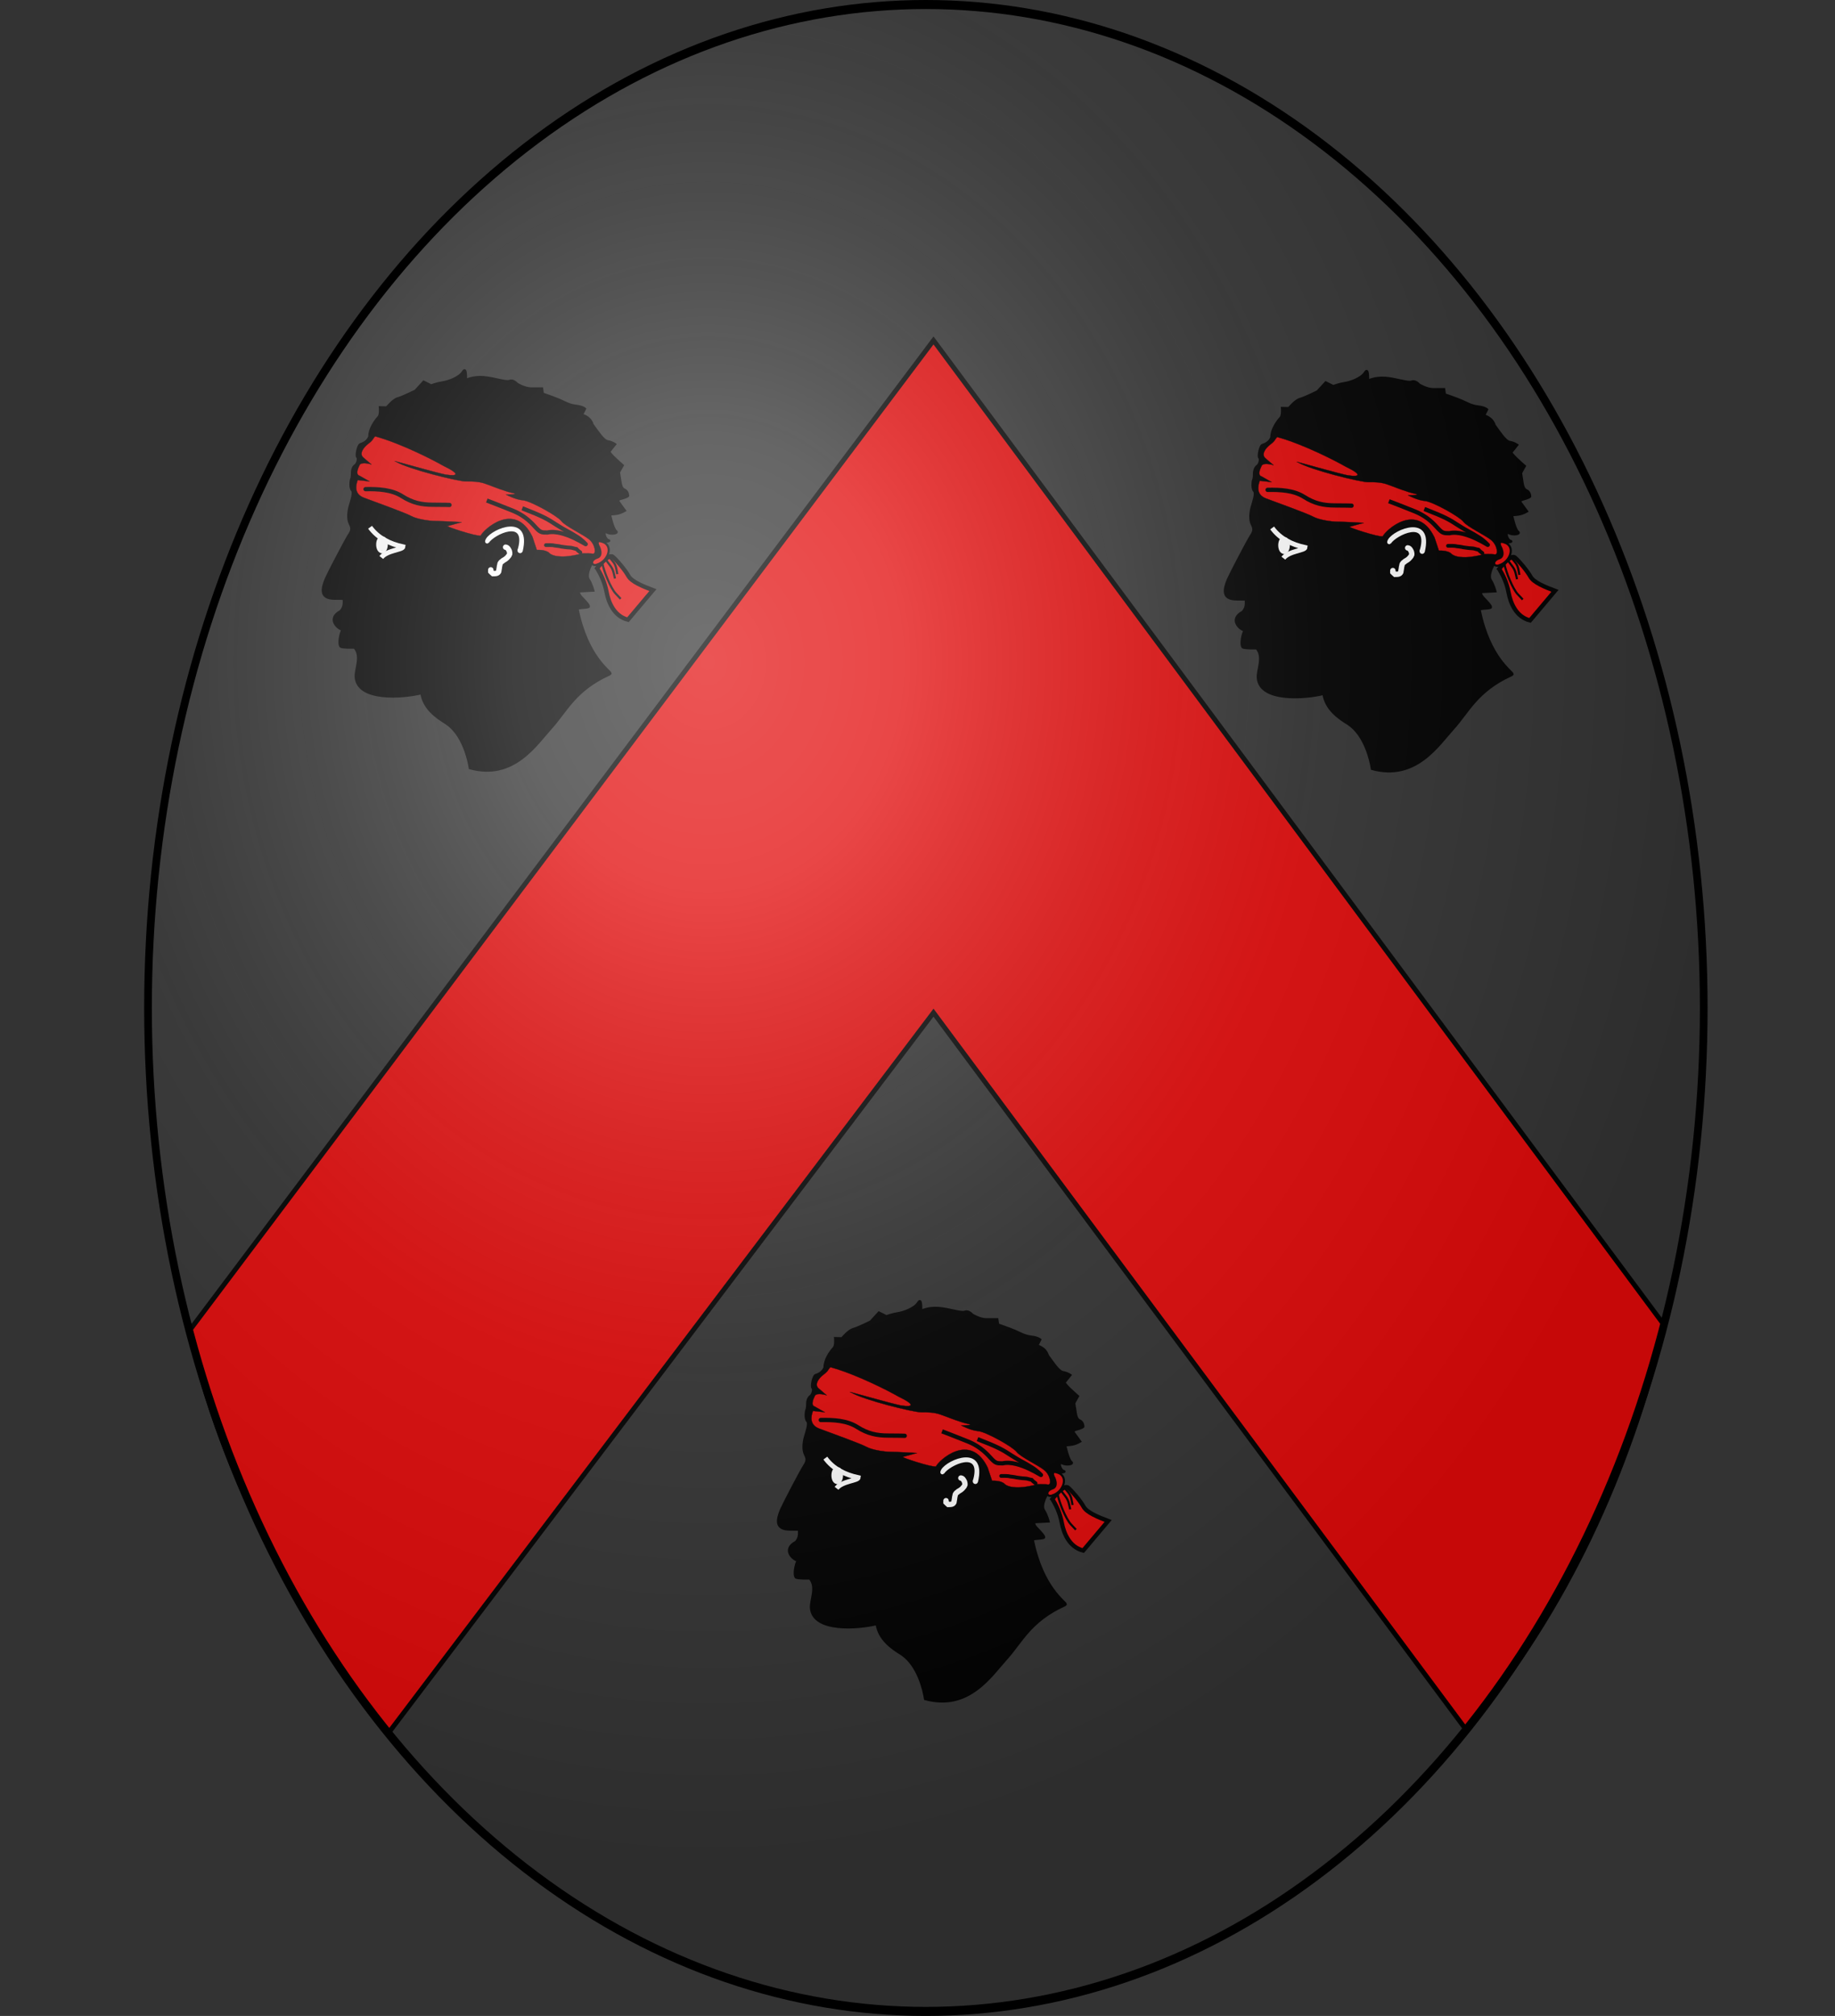 <?xml version="1.0" encoding="UTF-8" standalone="no"?>
<svg
   xmlns:dc="http://purl.org/dc/elements/1.1/"
   xmlns:cc="http://creativecommons.org/ns#"
   xmlns:rdf="http://www.w3.org/1999/02/22-rdf-syntax-ns#"
   xmlns:svg="http://www.w3.org/2000/svg"
   xmlns="http://www.w3.org/2000/svg"
   xmlns:xlink="http://www.w3.org/1999/xlink"
   xmlns:sodipodi="http://sodipodi.sourceforge.net/DTD/sodipodi-0.dtd"
   xmlns:inkscape="http://www.inkscape.org/namespaces/inkscape"
   width="610"
   height="670"
   viewBox="-305 -335 610 670"
   id="svg5148"
   version="1.1"
   inkscape:version="0.48.3.1 r9886"
   sodipodi:docname="Blason Linkebeek.svg">
  <rect x="-305" y="-335" width="610" height="670" fill="#333333" stroke="none"/>
  <sodipodi:namedview
     pagecolor="#ffffff"
     bordercolor="#666666"
     borderopacity="1"
     objecttolerance="10"
     gridtolerance="10"
     guidetolerance="10"
     inkscape:pageopacity="0"
     inkscape:pageshadow="2"
     inkscape:window-width="1280"
     inkscape:window-height="962"
     id="namedview5173"
     showgrid="true"
     inkscape:zoom="0.70447761"
     inkscape:cx="468.59281"
     inkscape:cy="536.26658"
     inkscape:window-x="-8"
     inkscape:window-y="-8"
     inkscape:window-maximized="1"
     inkscape:current-layer="g7654">
    <inkscape:grid
       type="xygrid"
       id="grid5573" />
  </sodipodi:namedview>
  <defs
     id="defs5150">
    <radialGradient
       id="Gradient1"
       gradientUnits="userSpaceOnUse"
       cx="-85"
       cy="-115"
       r="400">
      <stop
         stop-color="#fff"
         stop-opacity=".31"
         offset="0"
         id="stop5153" />
      <stop
         stop-color="#fff"
         stop-opacity=".25"
         offset=".19"
         id="stop5155" />
      <stop
         stop-color="#6b6b6b"
         stop-opacity=".125"
         offset=".6"
         id="stop5157" />
      <stop
         stop-opacity=".125"
         offset="1"
         id="stop5159" />
    </radialGradient>
    <clipPath
       id="shield_cut">
      <ellipse
         id="shield"
         rx="303.5"
         ry="333.5" />
    </clipPath>
  </defs>
  <g
     id="layer4"
     inkscape:label="Fond écu"
     inkscape:groupmode="layer" />
  <g
     id="layer3"
     inkscape:label="Meubles"
     inkscape:groupmode="layer">
    <path
       sodipodi:nodetypes="ccccccc"
       id="path3964"
       d="M 5.321,-221.852 -242.042,107.262 c 11.319,49.983 35.842,93.364 66.017,133.919 L 5.321,1.565 182.42,239.95 c 33.588,-40.279 53.982,-85.721 65.828,-134.508 z"
       style="fill:#e20909;fill-opacity:1;fill-rule:evenodd;stroke:#000000;stroke-width:1.598;stroke-opacity:1;display:inline"
       inkscape:connector-curvature="0" />
    <g
       style="fill:#000000;display:inline"
       id="g7610"
       transform="matrix(0.811,0,0,0.811,-677.812,-120.808)">
      <g
         id="g7521"
         transform="matrix(1.785,0,0,1.785,54.18,-685.901)">
        <g
           id="g7654">
          <path
             inkscape:connector-curvature="0"
             d="m 574.116,391.375 c -7.846,3.629 -9.764,8.408 -13.229,12.219 -3.465,3.812 -8.631,12.011 -18.68,9.239 -0.315,-2.054 -1.613,-7.717 -5.402,-10.279 -2.341,-1.426 -5.197,-3.465 -5.717,-6.93 -4.158,1.039 -14.57,1.871 -15.073,-3.638 -0.173,-1.906 1.459,-4.825 -0.287,-6.836 -0.394,0.011 -2.604,0.057 -3.183,-0.213 -0.606,-0.716 -0.011,-3.322 0.432,-3.9 l -0.011,-0.025 c -1.037,-0.095 -3.713,-2.54 -0.422,-4.273 0.868,-1.02 0.716,-1.854 0.713,-2.795 -0.544,0.011 -1.88,-0.011 -2.076,-0.02 -3.47,-0.012 -3.024,-2.251 -2.025,-4.634 0.693,-1.559 4.6,-9.009 5.293,-10.049 0.693,-1.04 0.693,-1.559 0.173,-2.599 -0.52,-1.04 -0.346,-2.772 0,-3.985 0.346,-1.213 1.04,-3.119 0.52,-3.638 -0.52,-0.52 -0.347,-2.252 -0.173,-2.599 0.173,-0.347 0.173,-1.213 0.173,-1.559 0,-0.346 0.173,-1.213 0.693,-1.559 0.52,-0.347 0.866,-1.559 0.52,-1.906 -0.346,-0.346 0.173,-2.772 0.693,-2.945 0.52,-0.173 1.559,-0.52 2.079,-1.733 -0.061,-1.711 1.283,-3.653 2.079,-4.505 0.52,-0.52 0.347,-2.252 0.347,-2.252 l 1.524,0.034 c 0.166,-0.057 1.421,-1.767 2.634,-2.114 1.213,-0.346 3.985,-1.732 3.985,-1.732 l 1.906,-2.079 1.732,0.866 c 0,0 1.386,-0.52 2.599,-0.693 1.213,-0.173 3.812,-1.04 4.678,-2.425 0.866,-1.386 0.693,1.65 0.721,1.816 0.111,0.028 1.532,-0.776 3.957,-0.603 2.426,0.173 5.197,1.213 6.064,0.866 0.866,-0.347 1.732,0.693 1.732,0.693 0,0 1.733,1.039 3.119,1.039 1.386,0 2.599,0 2.599,0 l 0.173,1.213 c 0,0 2.599,0.894 3.812,1.414 1.213,0.52 2.252,1.185 3.811,1.359 1.559,0.173 2.079,0.693 2.079,0.693 l -0.693,1.386 c 0,0 1.871,0.381 2.426,2.252 1.04,1.386 2.426,3.638 3.465,3.812 1.04,0.173 1.732,0.693 1.732,0.693 l -1.386,1.733 c 0,0 0.346,0.52 1.04,1.213 0.693,0.693 2.079,1.906 2.079,1.906 l -0.866,1.559 c 0,0 0,0.347 0.173,1.213 0.173,0.866 0.173,2.425 1.039,2.772 0.866,0.346 0.866,1.386 0.866,1.386 0,0 0.173,0.173 -0.866,0.52 -1.039,0.347 -1.732,0.347 -1.213,1.039 0.52,0.693 1.386,1.906 1.386,1.906 0,0 -0.866,0.52 -1.733,0.693 -0.866,0.173 -1.732,0.173 -1.732,0.173 0,0 0.693,3.292 1.386,3.812 0.693,0.52 -1.04,0.866 -2.079,0.346 -1.04,-0.52 -0.39,1.559 0.303,1.733 0.693,0.173 -0.252,0.416 -1.066,0.424 -0.693,-0.173 -1.585,-0.052 -1.186,0.97 0.52,1.386 1.083,2.07 -0.303,2.763 -1.386,0.693 -2.642,3.812 -1.949,4.851 0.693,1.039 1.083,2.599 1.083,2.599 l -3.292,0.173 c 0,0 -0.225,0.52 0.641,1.386 0.866,0.866 1.732,1.854 1.611,2.096 0.025,0.375 -2.607,0.223 -2.581,0.598 2.24,11.075 7.562,14.181 7.569,14.764 l -0.421,0.295 0,0 0,0 0,0 0,0 0,0 0,0 0,0 0,0 0,0 0,0 0,0 0,0 0,0 0,0 0,0 0,0 0,0 0,0 z"
             style="fill:#000000;fill-rule:evenodd;stroke:#000000;stroke-width:0.49;display:inline"
             id="path7523-4" />
          <path
             inkscape:connector-curvature="0"
             d="m 518.914,338.326 c -1.155,0.866 -2.165,2.309 -1.155,3.175 1.299,1.154 1.876,1.587 1.876,1.587 0,0 -2.309,-0.722 -2.742,0.144 -0.433,0.866 -0.938,2.183 0,2.454 0.722,0.433 2.309,1.299 2.309,1.299 0,0 -3.608,-0.433 -2.742,-0.289 -0.433,1.155 -0.866,3.175 1.443,4.041 2.309,0.866 9.526,3.464 10.825,4.186 1.299,0.722 4.185,1.155 5.629,1.155 1.443,0 6.784,0.289 5.917,0.289 l -3.175,0.866 c -0.542,0.054 6.567,2.417 7.614,2.201 0.559,-1.299 7.829,-8.118 11.871,0.253 l 1.01,3.031 c 0,0 2.021,-0.144 2.887,0.722 0.866,0.866 3.031,0.866 4.33,0.722 1.299,-0.144 3.482,-0.631 2.76,-0.631 -0.722,0 2.003,-0.09 2.869,0.054 0.866,0.144 0.577,-2.165 -0.867,-3.32 -1.443,-1.155 -5.484,-3.031 -6.35,-4.186 -0.866,-1.155 -7.072,-4.618 -8.804,-4.763 -1.732,-0.144 -3.897,-1.299 -3.897,-1.299 0,0 3.248,-0.053 1.66,-0.343 -1.588,-0.289 -4.691,-1.534 -6.279,-2.111 -1.588,-0.577 -2.887,-0.577 -4.619,-0.577 -1.732,0 -13.23,-2.816 -16.098,-4.567 -2.165,-0.722 10.271,2.889 11.714,3.033 2.454,0.361 3.229,-0.126 -0.812,-2.075 -1.732,-1.01 -9.445,-5.055 -15.618,-6.745 -0.632,0.632 -0.402,0.828 -1.557,1.694 l 0,0 z"
             style="fill:#e20909;fill-rule:evenodd;stroke:#000000;stroke-width:0.061px;display:inline"
             id="path7525-2"
             sodipodi:nodetypes="cccscccscsccccccssssscccssccccccc" />
          <path
             inkscape:connector-curvature="0"
             d="m 550.43,362.086 c 0.057,0.011 0.289,0.048 0.438,0.204 0.166,0.214 0.306,0.405 0.39,0.612 0.061,0.275 0.142,0.503 0.098,0.765 -0.093,0.257 -0.219,0.439 -0.39,0.612 -0.193,0.238 -0.333,0.359 -0.536,0.51 -0.226,0.107 -0.442,0.315 -0.633,0.408 -0.091,0.124 -0.326,0.215 -0.438,0.357 -0.13,0.174 -0.23,0.26 -0.243,0.51 -0.084,0.248 -0.112,0.552 -0.146,0.816 -0.048,0.289 -0.116,0.561 -0.146,0.816 -0.122,0.218 -0.254,0.33 -0.536,0.408 -0.233,0.042 -0.473,0.052 -0.73,0.052 -0.145,-0.139 -0.394,-0.296 -0.536,-0.459 0,-0.136 0,-0.272 0,-0.408"
             style="fill:none;stroke:#ffffff;stroke-width:1.24px;stroke-linecap:round;display:inline"
             id="path7527-3" />
          <path
             inkscape:connector-curvature="0"
             d="m 546.371,360.949 c 1.246,-2.004 9.045,-5.687 7.149,1.462 -0.433,0.758 0.379,1.083 0.596,0.542 2.004,-8.449 -6.608,-4.929 -7.961,-2.708 -0.542,0.921 0.217,0.758 0.217,0.704 l 0,0 0,0 z"
             style="fill:#ffffff;fill-rule:evenodd;stroke:#ffffff;stroke-width:0.49px;display:inline"
             id="path7529-2" />
          <path
             inkscape:connector-curvature="0"
             d="m 518.262,348.763 c 2.925,-0.054 6.012,0.108 8.395,1.625 2.383,1.516 4.495,1.95 7.041,1.95 2.546,0 3.845,0.054 3.845,0.054 l 0,0"
             style="fill:none;stroke:#000000;stroke-width:0.98px;stroke-linecap:round;display:inline"
             id="path7531-2" />
          <path
             inkscape:connector-curvature="0"
             d="m 554.254,353.153 c 4.887,1.892 5.754,2.448 7.817,3.784 2.064,1.335 2.827,1.558 4.564,2.671 1.293,0.779 2.064,1.669 2.064,1.669 1.113,0.89 -4.829,-3.45 -8.689,-2.559 -1.412,0 -1.629,0 -2.932,-1.447 -1.303,-1.447 -2.824,-2.671 -4.996,-3.561 -2.172,-0.89 -5.973,-2.337 -5.973,-2.337"
             style="fill:none;stroke:#000000;stroke-width:0.969px;display:inline"
             id="path7533-1" />
          <path
             inkscape:connector-curvature="0"
             d="m 559.685,361.611 c 0.296,0 1.529,-0.048 2.003,0.111 0.414,0.056 1.076,0.11 1.447,0.223 0.629,0.075 1.209,0.206 1.892,0.223 0.734,0.011 0.995,0.231 1.669,0.334 0.211,0.264 0.609,0.58 0.89,0.779"
             style="fill:none;stroke:#000000;stroke-width:0.858px;stroke-linecap:round;display:inline"
             id="path7535-6" />
          <path
             inkscape:connector-curvature="0"
             d="m 519.307,357.509 c 1.794,2.475 4.545,3.832 7.551,4.476 -0.075,0.727 -3.648,0.774 -4.98,2.46"
             style="fill:none;stroke:#ffffff;stroke-width:1.103px;display:inline"
             id="path7537-8" />
          <path
             sodipodi:nodetypes="cccccccccc"
             inkscape:connector-curvature="0"
             d="m 571.449,366.903 c 0.866,1.443 1.732,3.175 2.165,5.484 0.433,2.309 1.683,5.539 4.907,6.35 l 5.728,-6.794 c -2.309,-0.866 -4.897,-1.941 -5.619,-3.24 -0.722,-1.299 -2.563,-3.533 -3.574,-4.399 -1.01,-0.866 -3.608,2.598 -3.608,2.598 l 0,0 0,0 z"
             style="fill:#e20909;stroke:#000000;stroke-width:0.98px;stroke-linecap:butt;stroke-linejoin:miter;display:inline"
             id="path7547-5" />
          <path
             inkscape:connector-curvature="0"
             d="m 571.704,361.722 c -0.445,-1.224 0.222,-1.224 1.447,-0.668 2.003,1.224 0.556,4.34 -1.669,5.008 -1.224,0.556 -1.892,-0.89 -0.111,-1.558 1.669,-0.445 0.334,-2.893 0.334,-2.782 l 0.111,0 -0.111,0 0,0 z"
             style="fill:#e20909;fill-rule:evenodd;stroke:#000000;stroke-width:0.49px;display:inline"
             id="path7553-7" />
          <path
             inkscape:connector-curvature="0"
             d="m 574.319,364.448 c 0.766,0.919 1.302,1.379 1.532,2.604 0.23,1.225 0.23,1.225 0.23,1.225"
             style="fill:none;stroke:#000000;stroke-width:0.49px;display:inline"
             id="path7575-6" />
          <path
             inkscape:connector-curvature="0"
             d="m 573.4,364.908 c 0.919,1.302 1.532,1.762 1.838,3.064 0.306,1.302 0.306,1.302 0.306,1.302"
             style="fill:none;stroke:#000000;stroke-width:0.49px;display:inline"
             id="path7577-1" />
          <path
             inkscape:connector-curvature="0"
             d="m 572.634,365.75 c 0.383,1.991 1.915,5.744 3.064,6.97 1.149,1.225 1.149,1.225 1.149,1.225"
             style="fill:none;stroke:#000000;stroke-width:0.49;display:inline"
             id="path7579-8" />
          <path
             inkscape:connector-curvature="0"
             d="m 521.918,359.968 c -1.138,-0.061 -1.23,3.238 0.236,3.161"
             style="fill:none;stroke:#ffffff;stroke-width:0.711;display:inline"
             id="path7597-9" />
          <path
             inkscape:connector-curvature="0"
             d="m 522.079,360.033 -0.039,2.764 0,0"
             style="fill:none;stroke:#ffffff;stroke-width:1.751;display:inline"
             id="path7599-2" />
          <path
             inkscape:connector-curvature="0"
             d="m 522.156,359.967 c 1.138,-0.061 1.23,3.238 -0.236,3.161"
             style="fill:none;stroke:#ffffff;stroke-width:0.711;display:inline"
             id="path7601-7" />
          <path
             inkscape:connector-curvature="0"
             d="m 471.511,604.919 c -7.846,3.629 -9.764,8.408 -13.229,12.219 -3.465,3.812 -8.631,12.011 -18.68,9.239 -0.315,-2.054 -1.613,-7.717 -5.402,-10.279 -2.341,-1.426 -5.197,-3.465 -5.717,-6.93 -4.158,1.039 -14.57,1.871 -15.073,-3.638 -0.173,-1.906 1.459,-4.825 -0.287,-6.836 -0.394,0.011 -2.604,0.057 -3.183,-0.213 -0.606,-0.716 -0.011,-3.322 0.432,-3.9 l -0.011,-0.025 c -1.037,-0.095 -3.713,-2.54 -0.422,-4.273 0.868,-1.02 0.716,-1.854 0.713,-2.795 -0.544,0.011 -1.88,-0.011 -2.076,-0.02 -3.47,-0.012 -3.024,-2.251 -2.025,-4.634 0.693,-1.559 4.6,-9.009 5.293,-10.049 0.693,-1.04 0.693,-1.559 0.173,-2.599 -0.52,-1.04 -0.346,-2.772 0,-3.985 0.346,-1.213 1.04,-3.119 0.52,-3.638 -0.52,-0.52 -0.347,-2.252 -0.173,-2.599 0.173,-0.347 0.173,-1.213 0.173,-1.559 0,-0.346 0.173,-1.213 0.693,-1.559 0.52,-0.347 0.866,-1.559 0.52,-1.906 -0.346,-0.346 0.173,-2.772 0.693,-2.945 0.52,-0.173 1.559,-0.52 2.079,-1.733 -0.061,-1.711 1.283,-3.653 2.079,-4.505 0.52,-0.52 0.347,-2.252 0.347,-2.252 l 1.524,0.034 c 0.166,-0.057 1.421,-1.767 2.634,-2.114 1.213,-0.346 3.985,-1.732 3.985,-1.732 l 1.906,-2.079 1.732,0.866 c 0,0 1.386,-0.52 2.599,-0.693 1.213,-0.173 3.812,-1.04 4.678,-2.425 0.866,-1.386 0.693,1.65 0.721,1.816 0.111,0.028 1.532,-0.776 3.957,-0.603 2.426,0.173 5.197,1.213 6.064,0.866 0.866,-0.347 1.732,0.693 1.732,0.693 0,0 1.733,1.039 3.119,1.039 1.386,0 2.599,0 2.599,0 l 0.173,1.213 c 0,0 2.599,0.894 3.812,1.414 1.213,0.52 2.252,1.185 3.811,1.359 1.559,0.173 2.079,0.693 2.079,0.693 l -0.693,1.386 c 0,0 1.871,0.381 2.426,2.252 1.04,1.386 2.426,3.638 3.465,3.812 1.04,0.173 1.732,0.693 1.732,0.693 l -1.386,1.733 c 0,0 0.346,0.52 1.04,1.213 0.693,0.693 2.079,1.906 2.079,1.906 l -0.866,1.559 c 0,0 0,0.347 0.173,1.213 0.173,0.866 0.173,2.425 1.039,2.772 0.866,0.346 0.866,1.386 0.866,1.386 0,0 0.173,0.173 -0.866,0.52 -1.039,0.347 -1.732,0.347 -1.213,1.039 0.52,0.693 1.386,1.906 1.386,1.906 0,0 -0.866,0.52 -1.733,0.693 -0.866,0.173 -1.732,0.173 -1.732,0.173 0,0 0.693,3.292 1.386,3.812 0.693,0.52 -1.04,0.866 -2.079,0.346 -1.04,-0.52 -0.39,1.559 0.303,1.733 0.693,0.173 -0.252,0.416 -1.066,0.424 -0.693,-0.173 -1.585,-0.052 -1.186,0.97 0.52,1.386 1.083,2.07 -0.303,2.763 -1.386,0.693 -2.642,3.812 -1.949,4.851 0.693,1.039 1.083,2.599 1.083,2.599 l -3.292,0.173 c 0,0 -0.225,0.52 0.641,1.386 0.866,0.866 1.732,1.854 1.611,2.096 0.025,0.375 -2.607,0.223 -2.581,0.598 2.24,11.075 7.562,14.181 7.569,14.764 l -0.421,0.295 0,0 0,0 0,0 0,0 0,0 0,0 0,0 0,0 0,0 0,0 0,0 0,0 0,0 0,0 0,0 0,0 0,0 0,0 z"
             style="fill:#000000;fill-rule:evenodd;stroke:#000000;stroke-width:0.49;display:inline"
             id="path7523-9" />
          <path
             inkscape:connector-curvature="0"
             d="m 416.309,551.87 c -1.155,0.866 -2.165,2.309 -1.155,3.175 1.299,1.154 1.876,1.587 1.876,1.587 0,0 -2.309,-0.722 -2.742,0.144 -0.433,0.866 -0.938,2.183 0,2.454 0.722,0.433 2.309,1.299 2.309,1.299 0,0 -3.608,-0.433 -2.742,-0.289 -0.433,1.155 -0.866,3.175 1.443,4.041 2.309,0.866 9.526,3.464 10.825,4.186 1.299,0.722 4.185,1.155 5.629,1.155 1.443,0 6.784,0.289 5.917,0.289 l -3.175,0.866 c -0.542,0.054 6.567,2.417 7.614,2.201 0.559,-1.299 7.829,-8.118 11.871,0.253 l 1.01,3.031 c 0,0 2.021,-0.144 2.887,0.722 0.866,0.866 3.031,0.866 4.33,0.722 1.299,-0.144 3.482,-0.631 2.76,-0.631 -0.722,0 2.003,-0.09 2.869,0.054 0.866,0.144 0.577,-2.165 -0.867,-3.32 -1.443,-1.155 -5.484,-3.031 -6.35,-4.186 -0.866,-1.155 -7.072,-4.618 -8.804,-4.763 -1.732,-0.144 -3.897,-1.299 -3.897,-1.299 0,0 3.248,-0.053 1.66,-0.343 -1.588,-0.289 -4.691,-1.534 -6.279,-2.111 -1.588,-0.577 -2.887,-0.577 -4.619,-0.577 -1.732,0 -13.23,-2.816 -16.098,-4.567 -2.165,-0.722 10.271,2.889 11.714,3.033 2.454,0.361 3.229,-0.126 -0.812,-2.075 -1.732,-1.01 -9.445,-5.055 -15.618,-6.745 -0.632,0.632 -0.402,0.828 -1.557,1.694 l 0,0 z"
             style="fill:#e20909;fill-rule:evenodd;stroke:#000000;stroke-width:0.061px;display:inline"
             id="path7525-5"
             sodipodi:nodetypes="cccscccscsccccccssssscccssccccccc" />
          <path
             inkscape:connector-curvature="0"
             d="m 447.825,575.63 c 0.057,0.011 0.289,0.048 0.438,0.204 0.166,0.214 0.306,0.405 0.39,0.612 0.061,0.275 0.142,0.503 0.098,0.765 -0.093,0.257 -0.219,0.439 -0.39,0.612 -0.193,0.238 -0.333,0.359 -0.536,0.51 -0.226,0.107 -0.442,0.315 -0.633,0.408 -0.091,0.124 -0.326,0.215 -0.438,0.357 -0.13,0.174 -0.23,0.26 -0.243,0.51 -0.084,0.248 -0.112,0.552 -0.146,0.816 -0.048,0.289 -0.116,0.561 -0.146,0.816 -0.122,0.218 -0.254,0.33 -0.536,0.408 -0.233,0.042 -0.473,0.052 -0.73,0.052 -0.145,-0.139 -0.394,-0.296 -0.536,-0.459 0,-0.136 0,-0.272 0,-0.408"
             style="fill:none;stroke:#ffffff;stroke-width:1.24px;stroke-linecap:round;display:inline"
             id="path7527-4" />
          <path
             inkscape:connector-curvature="0"
             d="m 443.766,574.492 c 1.246,-2.004 9.045,-5.687 7.149,1.462 -0.433,0.758 0.379,1.083 0.596,0.542 2.004,-8.449 -6.608,-4.929 -7.961,-2.708 -0.542,0.921 0.217,0.758 0.217,0.704 l 0,0 0,0 z"
             style="fill:#ffffff;fill-rule:evenodd;stroke:#ffffff;stroke-width:0.49px;display:inline"
             id="path7529-3" />
          <path
             inkscape:connector-curvature="0"
             d="m 415.657,562.307 c 2.925,-0.054 6.012,0.108 8.395,1.625 2.383,1.516 4.495,1.95 7.041,1.95 2.546,0 3.845,0.054 3.845,0.054 l 0,0"
             style="fill:none;stroke:#000000;stroke-width:0.98px;stroke-linecap:round;display:inline"
             id="path7531-1" />
          <path
             inkscape:connector-curvature="0"
             d="m 451.65,566.697 c 4.887,1.892 5.754,2.448 7.817,3.784 2.064,1.335 2.827,1.558 4.564,2.671 1.293,0.779 2.064,1.669 2.064,1.669 1.113,0.89 -4.829,-3.45 -8.689,-2.559 -1.412,0 -1.629,0 -2.932,-1.447 -1.303,-1.447 -2.824,-2.671 -4.996,-3.561 -2.172,-0.89 -5.973,-2.337 -5.973,-2.337"
             style="fill:none;stroke:#000000;stroke-width:0.969px;display:inline"
             id="path7533-2" />
          <path
             inkscape:connector-curvature="0"
             d="m 457.08,575.155 c 0.296,0 1.529,-0.048 2.003,0.111 0.414,0.056 1.076,0.11 1.447,0.223 0.629,0.075 1.209,0.206 1.892,0.223 0.734,0.011 0.995,0.231 1.669,0.334 0.211,0.264 0.609,0.58 0.89,0.779"
             style="fill:none;stroke:#000000;stroke-width:0.858px;stroke-linecap:round;display:inline"
             id="path7535-3" />
          <path
             inkscape:connector-curvature="0"
             d="m 416.702,571.053 c 1.794,2.475 4.545,3.832 7.551,4.476 -0.075,0.727 -3.648,0.774 -4.98,2.46"
             style="fill:none;stroke:#ffffff;stroke-width:1.103px;display:inline"
             id="path7537-3" />
          <path
             sodipodi:nodetypes="cccccccccc"
             inkscape:connector-curvature="0"
             d="m 468.845,580.447 c 0.866,1.443 1.732,3.175 2.165,5.484 0.433,2.309 1.683,5.539 4.907,6.35 l 5.728,-6.794 c -2.309,-0.866 -4.897,-1.941 -5.619,-3.24 -0.722,-1.299 -2.563,-3.533 -3.574,-4.399 -1.01,-0.866 -3.608,2.598 -3.608,2.598 l 0,0 0,0 z"
             style="fill:#e20909;stroke:#000000;stroke-width:0.98px;stroke-linecap:butt;stroke-linejoin:miter;display:inline"
             id="path7547-4" />
          <path
             inkscape:connector-curvature="0"
             d="m 469.099,575.266 c -0.445,-1.224 0.222,-1.224 1.447,-0.668 2.003,1.224 0.556,4.34 -1.669,5.008 -1.224,0.556 -1.892,-0.89 -0.111,-1.558 1.669,-0.445 0.334,-2.893 0.334,-2.782 l 0.111,0 -0.111,0 0,0 z"
             style="fill:#e20909;fill-rule:evenodd;stroke:#000000;stroke-width:0.49px;display:inline"
             id="path7553-1" />
          <path
             inkscape:connector-curvature="0"
             d="m 471.714,577.992 c 0.766,0.919 1.302,1.379 1.532,2.604 0.23,1.225 0.23,1.225 0.23,1.225"
             style="fill:none;stroke:#000000;stroke-width:0.49px;display:inline"
             id="path7575-1" />
          <path
             inkscape:connector-curvature="0"
             d="m 470.795,578.452 c 0.919,1.302 1.532,1.762 1.838,3.064 0.306,1.302 0.306,1.302 0.306,1.302"
             style="fill:none;stroke:#000000;stroke-width:0.49px;display:inline"
             id="path7577-3" />
          <path
             inkscape:connector-curvature="0"
             d="m 470.029,579.294 c 0.383,1.991 1.915,5.744 3.064,6.97 1.149,1.225 1.149,1.225 1.149,1.225"
             style="fill:none;stroke:#000000;stroke-width:0.49;display:inline"
             id="path7579-87" />
          <path
             inkscape:connector-curvature="0"
             d="m 419.313,573.511 c -1.138,-0.061 -1.23,3.238 0.236,3.161"
             style="fill:none;stroke:#ffffff;stroke-width:0.711;display:inline"
             id="path7597-4" />
          <path
             inkscape:connector-curvature="0"
             d="m 419.474,573.577 -0.039,2.764 0,0"
             style="fill:none;stroke:#ffffff;stroke-width:1.751;display:inline"
             id="path7599-27" />
          <path
             inkscape:connector-curvature="0"
             d="m 419.552,573.511 c 1.138,-0.061 1.23,3.238 -0.236,3.161"
             style="fill:none;stroke:#ffffff;stroke-width:0.711;display:inline"
             id="path7601-79" />
          <path
             inkscape:connector-curvature="0"
             d="m 366.971,391.213 c -7.846,3.629 -9.764,8.408 -13.229,12.219 -3.465,3.812 -8.631,12.011 -18.68,9.239 -0.315,-2.054 -1.613,-7.717 -5.402,-10.279 -2.341,-1.426 -5.197,-3.465 -5.717,-6.93 -4.158,1.039 -14.57,1.871 -15.073,-3.638 -0.173,-1.906 1.459,-4.825 -0.287,-6.836 -0.394,0.011 -2.604,0.057 -3.183,-0.213 -0.606,-0.716 -0.011,-3.322 0.432,-3.9 l -0.011,-0.025 c -1.037,-0.095 -3.713,-2.54 -0.422,-4.273 0.868,-1.02 0.716,-1.854 0.713,-2.795 -0.544,0.011 -1.88,-0.011 -2.076,-0.02 -3.47,-0.012 -3.024,-2.251 -2.025,-4.634 0.693,-1.559 4.6,-9.009 5.293,-10.049 0.693,-1.04 0.693,-1.559 0.173,-2.599 -0.52,-1.04 -0.346,-2.772 0,-3.985 0.346,-1.213 1.04,-3.119 0.52,-3.638 -0.52,-0.52 -0.347,-2.252 -0.173,-2.599 0.173,-0.347 0.173,-1.213 0.173,-1.559 0,-0.346 0.173,-1.213 0.693,-1.559 0.52,-0.347 0.866,-1.559 0.52,-1.906 -0.346,-0.346 0.173,-2.772 0.693,-2.945 0.52,-0.173 1.559,-0.52 2.079,-1.733 -0.061,-1.711 1.283,-3.653 2.079,-4.505 0.52,-0.52 0.347,-2.252 0.347,-2.252 l 1.524,0.034 c 0.166,-0.057 1.421,-1.767 2.634,-2.114 1.213,-0.346 3.985,-1.732 3.985,-1.732 l 1.906,-2.079 1.732,0.866 c 0,0 1.386,-0.52 2.599,-0.693 1.213,-0.173 3.812,-1.04 4.678,-2.425 0.866,-1.386 0.693,1.65 0.721,1.816 0.111,0.028 1.532,-0.776 3.957,-0.603 2.426,0.173 5.197,1.213 6.064,0.866 0.866,-0.347 1.732,0.693 1.732,0.693 0,0 1.733,1.039 3.119,1.039 1.386,0 2.599,0 2.599,0 l 0.173,1.213 c 0,0 2.599,0.894 3.812,1.414 1.213,0.52 2.252,1.185 3.811,1.359 1.559,0.173 2.079,0.693 2.079,0.693 l -0.693,1.386 c 0,0 1.871,0.381 2.426,2.252 1.04,1.386 2.426,3.638 3.465,3.812 1.04,0.173 1.732,0.693 1.732,0.693 l -1.386,1.733 c 0,0 0.346,0.52 1.04,1.213 0.693,0.693 2.079,1.906 2.079,1.906 l -0.866,1.559 c 0,0 0,0.347 0.173,1.213 0.173,0.866 0.173,2.425 1.039,2.772 0.866,0.346 0.866,1.386 0.866,1.386 0,0 0.173,0.173 -0.866,0.52 -1.039,0.347 -1.732,0.347 -1.213,1.039 0.52,0.693 1.386,1.906 1.386,1.906 0,0 -0.866,0.52 -1.733,0.693 -0.866,0.173 -1.732,0.173 -1.732,0.173 0,0 0.693,3.292 1.386,3.812 0.693,0.52 -1.04,0.866 -2.079,0.346 -1.04,-0.52 -0.39,1.559 0.303,1.733 0.693,0.173 -0.252,0.416 -1.066,0.424 -0.693,-0.173 -1.585,-0.052 -1.186,0.97 0.52,1.386 1.083,2.07 -0.303,2.763 -1.386,0.693 -2.642,3.812 -1.949,4.851 0.693,1.039 1.083,2.599 1.083,2.599 l -3.292,0.173 c 0,0 -0.225,0.52 0.641,1.386 0.866,0.866 1.732,1.854 1.611,2.096 0.025,0.375 -2.607,0.223 -2.581,0.598 2.24,11.075 7.562,14.181 7.569,14.764 l -0.421,0.295 0,0 0,0 0,0 0,0 0,0 0,0 0,0 0,0 0,0 0,0 0,0 0,0 0,0 0,0 0,0 0,0 0,0 0,0 z"
             style="fill:#000000;fill-rule:evenodd;stroke:#000000;stroke-width:0.49;display:inline"
             id="path7523-4-1" />
          <path
             inkscape:connector-curvature="0"
             d="m 311.769,338.165 c -1.155,0.866 -2.165,2.309 -1.155,3.175 1.299,1.154 1.876,1.587 1.876,1.587 0,0 -2.309,-0.722 -2.742,0.144 -0.433,0.866 -0.938,2.183 0,2.454 0.722,0.433 2.309,1.299 2.309,1.299 0,0 -3.608,-0.433 -2.742,-0.289 -0.433,1.155 -0.866,3.175 1.443,4.041 2.309,0.866 9.526,3.464 10.825,4.186 1.299,0.722 4.185,1.155 5.629,1.155 1.443,0 6.784,0.289 5.917,0.289 l -3.175,0.866 c -0.542,0.054 6.567,2.417 7.614,2.201 0.559,-1.299 7.829,-8.118 11.871,0.253 l 1.01,3.031 c 0,0 2.021,-0.144 2.887,0.722 0.866,0.866 3.031,0.866 4.33,0.722 1.299,-0.144 3.482,-0.631 2.76,-0.631 -0.722,0 2.003,-0.09 2.869,0.054 0.866,0.144 0.577,-2.165 -0.867,-3.32 -1.443,-1.155 -5.484,-3.031 -6.35,-4.186 -0.866,-1.155 -7.072,-4.618 -8.804,-4.763 -1.732,-0.144 -3.897,-1.299 -3.897,-1.299 0,0 3.248,-0.053 1.66,-0.343 -1.588,-0.289 -4.691,-1.534 -6.279,-2.111 -1.588,-0.577 -2.887,-0.577 -4.619,-0.577 -1.732,0 -13.23,-2.816 -16.098,-4.567 -2.165,-0.722 10.271,2.889 11.714,3.033 2.454,0.361 3.229,-0.126 -0.812,-2.075 -1.732,-1.01 -9.445,-5.055 -15.618,-6.745 -0.632,0.632 -0.402,0.828 -1.557,1.694 l 0,0 z"
             style="fill:#e20909;fill-rule:evenodd;stroke:#000000;stroke-width:0.061px;display:inline"
             id="path7525-2-5"
             sodipodi:nodetypes="cccscccscsccccccssssscccssccccccc" />
          <path
             inkscape:connector-curvature="0"
             d="m 343.285,361.925 c 0.057,0.011 0.289,0.048 0.438,0.204 0.166,0.214 0.306,0.405 0.39,0.612 0.061,0.275 0.142,0.503 0.098,0.765 -0.093,0.257 -0.219,0.439 -0.39,0.612 -0.193,0.238 -0.333,0.359 -0.536,0.51 -0.226,0.107 -0.442,0.315 -0.633,0.408 -0.091,0.124 -0.326,0.215 -0.438,0.357 -0.13,0.174 -0.23,0.26 -0.243,0.51 -0.084,0.248 -0.112,0.552 -0.146,0.816 -0.048,0.289 -0.116,0.561 -0.146,0.816 -0.122,0.218 -0.254,0.33 -0.536,0.408 -0.233,0.042 -0.473,0.052 -0.73,0.052 -0.145,-0.139 -0.394,-0.296 -0.536,-0.459 0,-0.136 0,-0.272 0,-0.408"
             style="fill:none;stroke:#ffffff;stroke-width:1.24px;stroke-linecap:round;display:inline"
             id="path7527-3-4" />
          <path
             inkscape:connector-curvature="0"
             d="m 339.226,360.787 c 1.246,-2.004 9.045,-5.687 7.149,1.462 -0.433,0.758 0.379,1.083 0.596,0.542 2.004,-8.449 -6.608,-4.929 -7.961,-2.708 -0.542,0.921 0.217,0.758 0.217,0.704 l 0,0 0,0 z"
             style="fill:#ffffff;fill-rule:evenodd;stroke:#ffffff;stroke-width:0.49px;display:inline"
             id="path7529-2-2" />
          <path
             inkscape:connector-curvature="0"
             d="m 311.118,348.602 c 2.925,-0.054 6.012,0.108 8.395,1.625 2.383,1.516 4.495,1.95 7.041,1.95 2.546,0 3.845,0.054 3.845,0.054 l 0,0"
             style="fill:none;stroke:#000000;stroke-width:0.98px;stroke-linecap:round;display:inline"
             id="path7531-2-0" />
          <path
             inkscape:connector-curvature="0"
             d="m 347.11,352.992 c 4.887,1.892 5.754,2.448 7.817,3.784 2.064,1.335 2.827,1.558 4.564,2.671 1.293,0.779 2.064,1.669 2.064,1.669 1.113,0.89 -4.829,-3.45 -8.689,-2.559 -1.412,0 -1.629,0 -2.932,-1.447 -1.303,-1.447 -2.824,-2.671 -4.996,-3.561 -2.172,-0.89 -5.973,-2.337 -5.973,-2.337"
             style="fill:none;stroke:#000000;stroke-width:0.969px;display:inline"
             id="path7533-1-9" />
          <path
             inkscape:connector-curvature="0"
             d="m 352.541,361.449 c 0.296,0 1.529,-0.048 2.003,0.111 0.414,0.056 1.076,0.11 1.447,0.223 0.629,0.075 1.209,0.206 1.892,0.223 0.734,0.011 0.995,0.231 1.669,0.334 0.211,0.264 0.609,0.58 0.89,0.779"
             style="fill:none;stroke:#000000;stroke-width:0.858px;stroke-linecap:round;display:inline"
             id="path7535-6-7" />
          <path
             inkscape:connector-curvature="0"
             d="m 312.162,357.348 c 1.794,2.475 4.545,3.832 7.551,4.476 -0.075,0.727 -3.648,0.774 -4.98,2.46"
             style="fill:none;stroke:#ffffff;stroke-width:1.103px;display:inline"
             id="path7537-8-3" />
          <path
             sodipodi:nodetypes="cccccccccc"
             inkscape:connector-curvature="0"
             d="m 364.305,366.742 c 0.866,1.443 1.732,3.175 2.165,5.484 0.433,2.309 1.683,5.539 4.907,6.35 l 5.728,-6.794 c -2.309,-0.866 -4.897,-1.941 -5.619,-3.24 -0.722,-1.299 -2.563,-3.533 -3.574,-4.399 -1.01,-0.866 -3.608,2.598 -3.608,2.598 l 0,0 0,0 z"
             style="fill:#e20909;stroke:#000000;stroke-width:0.98px;stroke-linecap:butt;stroke-linejoin:miter;display:inline"
             id="path7547-5-7" />
          <path
             inkscape:connector-curvature="0"
             d="m 364.559,361.561 c -0.445,-1.224 0.222,-1.224 1.447,-0.668 2.003,1.224 0.556,4.34 -1.669,5.008 -1.224,0.556 -1.892,-0.89 -0.111,-1.558 1.669,-0.445 0.334,-2.893 0.334,-2.782 l 0.111,0 -0.111,0 0,0 z"
             style="fill:#e20909;fill-rule:evenodd;stroke:#000000;stroke-width:0.49px;display:inline"
             id="path7553-7-2" />
          <path
             inkscape:connector-curvature="0"
             d="m 367.174,364.287 c 0.766,0.919 1.302,1.379 1.532,2.604 0.23,1.225 0.23,1.225 0.23,1.225"
             style="fill:none;stroke:#000000;stroke-width:0.49px;display:inline"
             id="path7575-6-6" />
          <path
             inkscape:connector-curvature="0"
             d="m 366.255,364.747 c 0.919,1.302 1.532,1.762 1.838,3.064 0.306,1.302 0.306,1.302 0.306,1.302"
             style="fill:none;stroke:#000000;stroke-width:0.49px;display:inline"
             id="path7577-1-0" />
          <path
             inkscape:connector-curvature="0"
             d="m 365.489,365.589 c 0.383,1.991 1.915,5.744 3.064,6.97 1.149,1.225 1.149,1.225 1.149,1.225"
             style="fill:none;stroke:#000000;stroke-width:0.49;display:inline"
             id="path7579-8-1" />
          <path
             inkscape:connector-curvature="0"
             d="m 314.773,359.806 c -1.138,-0.061 -1.23,3.238 0.236,3.161"
             style="fill:none;stroke:#ffffff;stroke-width:0.711;display:inline"
             id="path7597-9-6" />
          <path
             inkscape:connector-curvature="0"
             d="m 314.934,359.872 -0.039,2.764 0,0"
             style="fill:none;stroke:#ffffff;stroke-width:1.751;display:inline"
             id="path7599-2-5" />
          <path
             inkscape:connector-curvature="0"
             d="m 315.012,359.806 c 1.138,-0.061 1.23,3.238 -0.236,3.161"
             style="fill:none;stroke:#ffffff;stroke-width:0.711;display:inline"
             id="path7601-7-7" />
        </g>
      </g>
    </g>
  </g>
  <g
     id="layer2"
     inkscape:label="Reflet final"
     inkscape:groupmode="layer"
     sodipodi:insensitive="true">
    <use
       xlink:href="#shield"
       id="use5168"
       style="fill:url(#Gradient1)"
       x="0"
       y="0"
       width="610"
       height="670"
       transform="matrix(0.852,0,0,1,2.783,0)" />
  </g>
  <g
     id="layer1"
     inkscape:label="Contour final"
     inkscape:groupmode="layer"
     sodipodi:insensitive="true">
    <use
       xlink:href="#shield"
       style="fill:none;stroke:#000000;stroke-width:3"
       id="use5171"
       x="0"
       y="0"
       width="610"
       height="670"
       transform="matrix(0.852,0,0,1,2.783,0)" />
  </g>
</svg>
